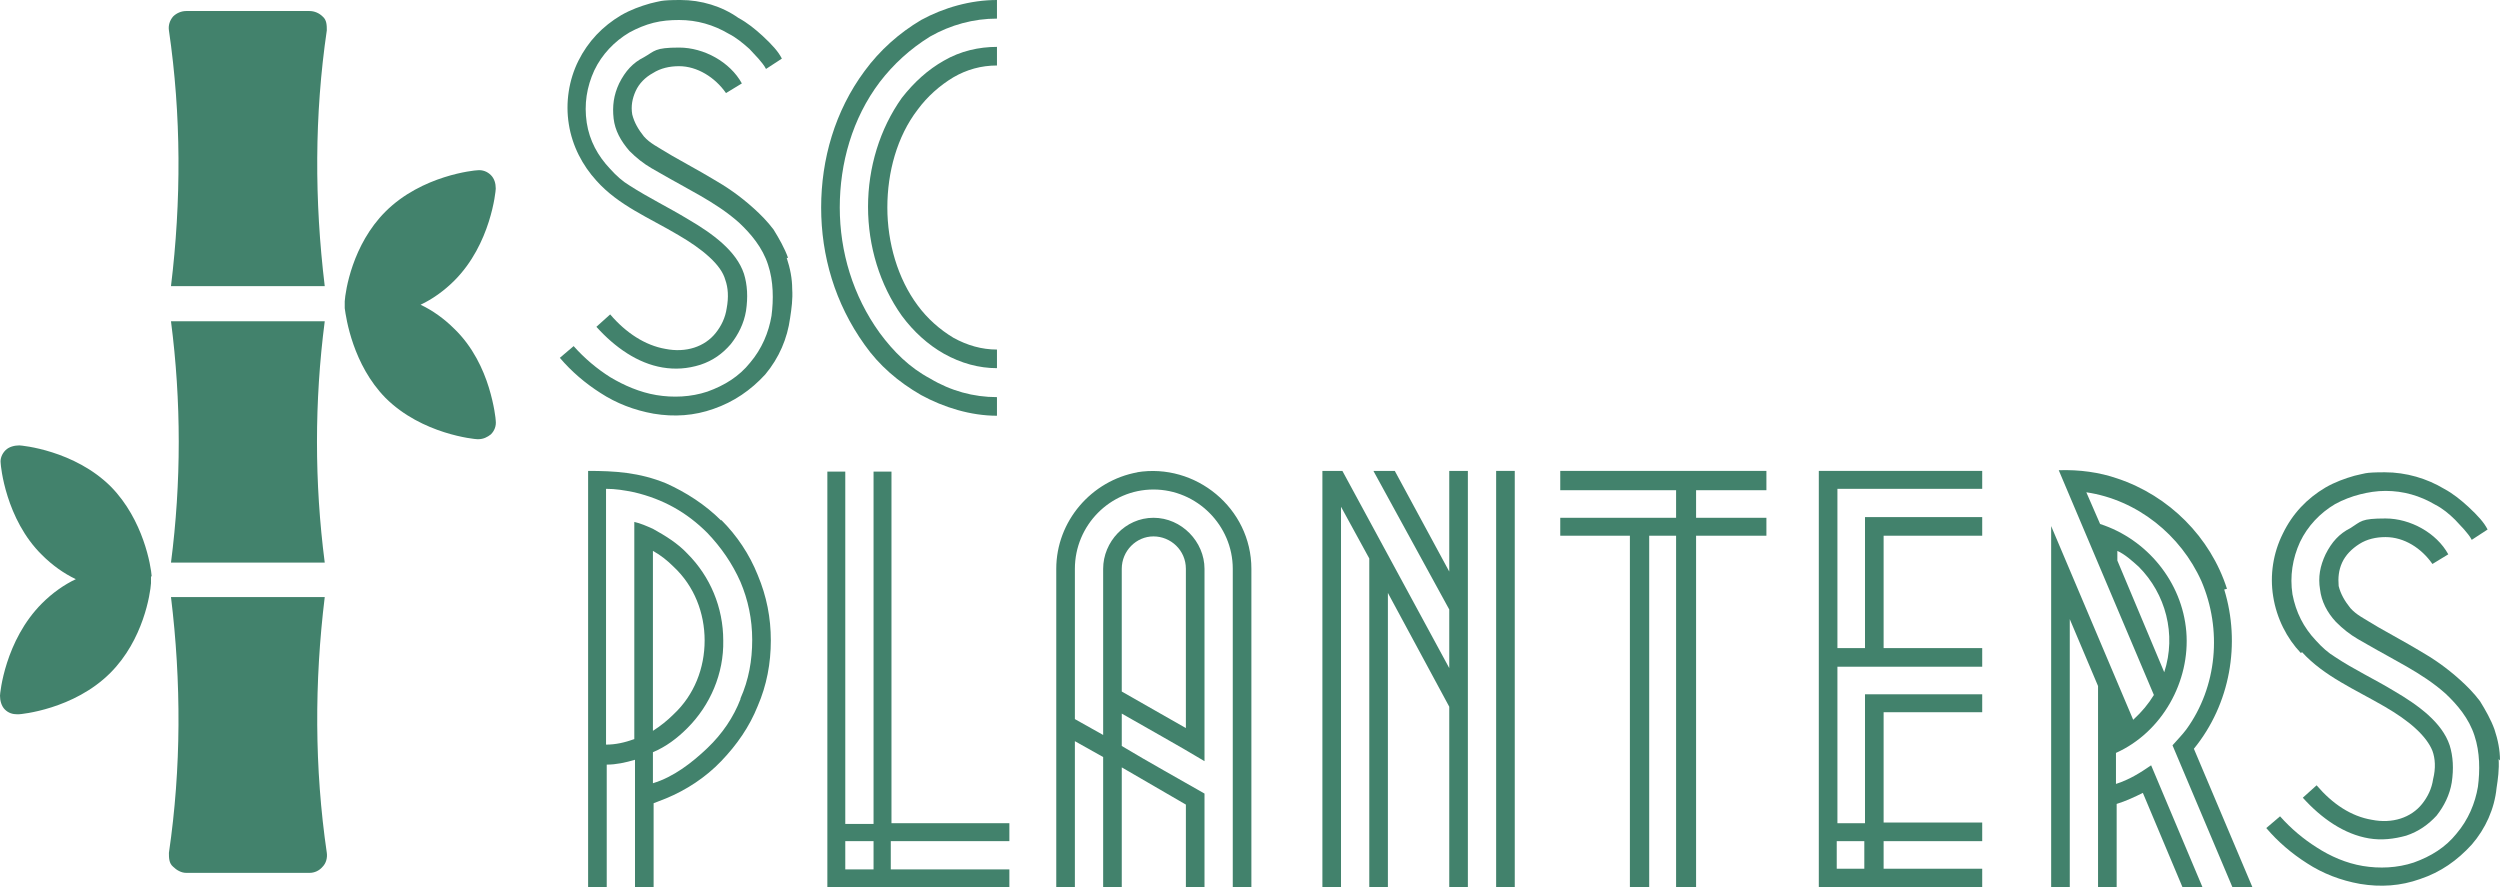 <?xml version="1.0" encoding="UTF-8"?>
<svg id="Layer_1" data-name="Layer 1" xmlns="http://www.w3.org/2000/svg" version="1.1" viewBox="0 0 362.6 128.7">
  <defs>
    <style>
      .cls-1 {
        fill: #42826c;
        stroke-width: 0px;
      }
    </style>
  </defs>
  <path class="cls-1" d="M22,83.6c-.1-1.5-1.2-8.2-5.9-13-5.3-5.3-13-6-13.3-6-.7,0-1.5.2-2,.7-.5.5-.8,1.2-.7,1.9,0,.3.7,8.1,6,13.3,1.5,1.5,3.2,2.7,4.9,3.5-1.7.8-3.4,2-4.9,3.5C.7,92.9,0,100.6,0,100.9c0,.7.2,1.5.7,2,.5.5,1.1.7,1.8.7s.1,0,.2,0c.3,0,8-.7,13.3-6,4.8-4.8,5.8-11.5,5.9-13,0,0,0-.1,0-.1,0,0,0-.1,0-.2v-.2h0v-.2s0,0,0-.1c0,0,0,0,0-.2Z"/>
  <path class="cls-1" d="M47.1,81.6c-1.5-11.6-1.5-23.4,0-35h-22.3c1.5,11.6,1.5,23.4,0,35h22.3Z"/>
  <path class="cls-1" d="M44.9,1.6h-17.9c-.7,0-1.4.3-1.9.8-.5.6-.7,1.3-.6,2,1.8,12.3,1.8,24.8.3,37.1h22.3c-1.5-12.4-1.5-24.8.3-37.1,0-.7,0-1.5-.6-2-.5-.5-1.2-.8-1.9-.8Z"/>
  <path class="cls-1" d="M47.1,86.6h-22.3c1.5,12.3,1.5,24.8-.3,37.1,0,.7,0,1.5.6,2,.5.5,1.2.9,1.9.9h17.9c.7,0,1.4-.3,1.9-.9.5-.5.7-1.3.6-2-1.8-12.3-1.8-24.8-.3-37.1Z"/>
  <path class="cls-1" d="M71.9,27.3c0-.7-.2-1.4-.7-1.9-.5-.5-1.2-.8-2-.7-.3,0-8,.7-13.3,6-4.8,4.8-5.8,11.5-5.9,13,0,0,0,0,0,.2,0,0,0,.1,0,.1v.2h0v.2s0,0,0,.2c0,0,0,0,0,.1.2,1.5,1.2,8.2,5.9,13,5.3,5.3,13,6,13.3,6,0,0,.1,0,.2,0,.7,0,1.3-.3,1.8-.7.5-.5.8-1.2.7-2,0-.2-.2-2.2-1-4.8-.8-2.6-2.3-5.9-5-8.5-1.5-1.5-3.2-2.7-4.9-3.5,1.7-.8,3.4-2,4.9-3.5,5.3-5.3,6-13,6-13.3Z"/>
  <path class="cls-1" d="M86.5,26.2c3.2,3.6,7.7,5.4,11.9,7.9,1.7,1,3.2,2,4.5,3.2,1.2,1.1,2,2.2,2.3,3.3.4,1.1.5,2.5.2,4.1-.2,1.4-.8,2.6-1.6,3.6-1.6,2-4.3,2.9-7.3,2.3-2.9-.5-5.7-2.3-8-5l-2,1.8c2.7,3,6,5.3,9.6,5.9,1.8.3,3.6.2,5.5-.4,1.8-.6,3.2-1.6,4.4-3,1.1-1.4,1.9-3,2.2-4.8.3-2,.2-3.8-.3-5.4-1.1-3.3-4.5-5.8-8.1-7.9-2.8-1.7-5.7-3.1-8.5-4.9-1-.6-1.9-1.4-2.8-2.4-1.8-1.9-3-4.1-3.4-6.7-.4-2.7,0-5.2,1.1-7.6,1.1-2.3,2.9-4.2,5.1-5.5,1.1-.6,2.3-1.1,3.5-1.4,1.2-.3,2.4-.4,3.7-.4,2.6,0,5,.7,7.2,2,1,.5,2,1.3,3,2.2l1.3,1.4c.4.5.8.9,1.1,1.5l2.3-1.5c-.5-1-1.4-2-2.8-3.3-1.1-1-2.2-1.9-3.5-2.6C104.7.9,101.7,0,98.7,0s-3,.2-4.4.5c-1.4.4-2.8.9-4.2,1.7-2.7,1.6-4.8,3.8-6.2,6.6-1.4,2.8-1.9,6.1-1.4,9.2.5,3.2,2,6,4,8.2Z"/>
  <path class="cls-1" d="M114.3,37.4c-.5-1.4-1.3-2.8-2.1-4.1-.9-1.2-1.9-2.2-2.9-3.1-2-1.8-3.9-3.1-6-4.3-2-1.2-3.9-2.2-5.8-3.3-2.3-1.4-3.2-1.8-4.1-2.8-.8-1-1.4-2-1.7-3.2-.2-1.2,0-2.3.5-3.4.5-1.1,1.4-2,2.5-2.6,1.1-.7,2.4-1,3.8-1,2.6,0,5.2,1.6,6.8,3.9l2.3-1.4c-1.7-3.1-5.5-5.2-9.1-5.2s-3.5.5-5.1,1.4c-1.6.8-2.7,2-3.6,3.8-.8,1.7-1,3.3-.8,5.1.2,1.7,1,3.2,2.3,4.7,1,1,2,1.8,3.2,2.5l1.4.8c1.9,1.1,3.8,2.1,5.7,3.2,1.9,1.1,3.8,2.3,5.6,3.9,1.7,1.6,3.4,3.6,4.2,6.1.8,2.4.8,5.1.5,7.4-.4,2.4-1.4,4.8-3.1,6.8-1.6,2-3.7,3.3-6.2,4.2-2.4.8-5,.9-7.4.5-2.4-.4-4.7-1.4-6.7-2.6-1.9-1.2-3.7-2.7-5.3-4.5l-2,1.7c1.7,2,3.7,3.7,5.9,5.1,2.3,1.5,4.9,2.5,7.7,3,3,.5,5.9.3,8.7-.7,2.9-1,5.4-2.7,7.5-5,2-2.4,3.2-5.2,3.6-8.2.2-1.3.4-2.7.3-4.2,0-1.5-.3-3-.8-4.5Z"/>
  <path class="cls-1" d="M133.6,57.3c3.3,1.8,7.2,3,11,3v-2.7c-3.4,0-6.7-.9-9.7-2.7-3-1.6-5.3-3.9-7.3-6.6-3.9-5.4-5.8-11.8-5.8-18.2s1.8-12.9,5.8-18.2c2-2.6,4.4-4.8,7.3-6.6,3-1.7,6.3-2.6,9.7-2.6V0c-3.8,0-7.7,1.1-11,2.9-3.2,1.9-6,4.4-8.2,7.4-4.3,5.8-6.3,12.8-6.3,19.8s2,13.9,6.3,19.9c2.1,3,4.9,5.4,8.2,7.3Z"/>
  <path class="cls-1" d="M138.3,11.2c1.9-1.1,4-1.7,6.3-1.7v-2.7c-2.6,0-5.3.6-7.7,2-2.3,1.3-4.3,3.1-6.1,5.4-3.2,4.5-4.9,10.1-4.9,15.8s1.7,11.3,4.9,15.8c1.7,2.3,3.8,4.2,6.1,5.5,2.5,1.4,5.1,2.1,7.7,2.1v-2.7c-2.2,0-4.3-.6-6.3-1.7-2-1.2-3.8-2.8-5.2-4.7-2.9-3.9-4.4-9.1-4.4-14.2s1.4-10.3,4.4-14.2c1.4-1.9,3.2-3.5,5.2-4.7Z"/>
  <path class="cls-1" d="M104.6,75.5c-2.3-2.3-5.1-4.1-8-5.4-3.9-1.6-7.5-1.8-11.3-1.8v60.4h2.7v-17.8c1.4,0,2.7-.3,4.1-.7v18.5h2.7v-12.2l1.8-.7c2.9-1.2,5.7-3,8-5.4s4.1-5,5.3-8c1.3-3,1.9-6.2,1.9-9.5s-.6-6.4-1.9-9.5c-1.2-3-3-5.7-5.3-8ZM107.4,101.4c-1,2.6-2.6,5-4.8,7.1s-4.9,4.2-7.9,5.1v-4.5c1.9-.8,3.5-2,5-3.5,3.3-3.3,5.3-7.9,5.2-12.7,0-4.8-1.9-9.3-5.2-12.6-1.4-1.5-3.2-2.6-5-3.6-.9-.4-1.8-.8-2.7-1v31.5c-1.4.5-2.7.8-4.1.8v-37.1c1.4,0,2.6.2,4.1.5,4.2,1,7.6,2.9,10.6,5.9,2,2.1,3.6,4.4,4.8,7.1,1.1,2.6,1.7,5.4,1.7,8.4s-.5,5.8-1.7,8.5ZM94.7,106.1v-26.2c1.1.6,2.1,1.4,3,2.3,3,2.8,4.5,6.7,4.5,10.7s-1.5,7.9-4.5,10.7c-.9.9-1.9,1.7-3,2.4Z"/>
  <path class="cls-1" d="M129.3,119.5v-51.1h-2.6v51.1h-4.1v-51.1h-2.6v60.3h26.4v-2.6h-17.2v-4.1h17.2v-2.6h-17.2ZM126.7,126.1h-4.1v-4.1h4.1v4.1Z"/>
  <path class="cls-1" d="M165,68.5c-6.7,1.2-11.8,7.1-11.8,14v46.2h2.7v-21.2l4.1,2.3v18.9h2.7v-17.4l9.3,5.4v12h2.7v-13.6c-4-2.3-8-4.5-12-6.9v-4.7c4,2.3,8,4.5,12,6.9v-27.9c0-3.9-3.3-7.4-7.4-7.4s-7.3,3.5-7.3,7.4v24.1l-4.1-2.3v-21.8c0-6.3,5.1-11.5,11.4-11.5s11.5,5.2,11.5,11.5v46.2h2.7v-46.2c0-8.8-8.1-15.4-16.6-14ZM162.7,82.5c0-2.6,2.1-4.7,4.6-4.7s4.7,2,4.7,4.7v23.1l-9.3-5.3v-17.9Z"/>
  <rect class="cls-1" x="217" y="68.3" width="2.7" height="60.4"/>
  <polygon class="cls-1" points="210.2 82.9 202.3 68.3 199.2 68.3 210.2 88.4 210.2 96.9 194.7 68.3 191.8 68.3 191.8 128.7 194.5 128.7 194.5 73.5 198.6 81 198.6 128.7 201.3 128.7 201.3 86 210.2 102.5 210.2 128.7 212.9 128.7 212.9 68.3 210.2 68.3 210.2 82.9"/>
  <polygon class="cls-1" points="226.3 71.1 236.4 71.1 239.2 71.1 243.1 71.1 243.1 75.1 239.2 75.1 236.4 75.1 226.3 75.1 226.3 77.7 236.4 77.7 236.4 128.7 239.2 128.7 239.2 77.7 243.1 77.7 243.1 128.7 246 128.7 246 77.7 256.2 77.7 256.2 75.1 246 75.1 246 71.1 256.2 71.1 256.2 68.3 226.3 68.3 226.3 71.1"/>
  <path class="cls-1" d="M263.8,126v2.7h23.7v-2.7h-14.3v-4h14.3v-2.7h-14.3v-16h14.3v-2.6h-17v18.7h-4v-22.7h21v-2.7h-14.3v-16.3h14.3v-2.7h-17v19h-4v-23.1h21v-2.6h-23.7v57.8ZM266.4,122h4v4h-4v-4Z"/>
  <path class="cls-1" d="M323,85.4c-2.4-7.5-8.4-13.5-15.9-16-2.6-.9-5.5-1.3-8.5-1.2l13.8,32.6c-.8,1.3-1.7,2.4-3,3.6l-11.9-28.1v52.4h2.7v-38.9l4.1,9.7v29.3h2.7v-12.2c1.3-.4,2.6-1,3.8-1.6l5.8,13.8h2.9l-7.5-17.8c-1.6,1.1-3.2,2.1-5.1,2.7v-4.5c6.7-3,10.8-10.4,10.2-17.6s-5.7-13.4-12.5-15.6l-2-4.6c7.4,1.1,13.7,6.2,16.7,12.9,3,7,2.3,15.3-2.2,21.5-.6.8-1.3,1.5-2,2.3l8.7,20.6h2.9l-8.5-20.1c5.3-6.5,6.8-15.3,4.4-23.1ZM307.1,79.9c1.1.5,2.1,1.4,3.1,2.3,3.9,3.9,5.5,9.8,3.7,15.3l-6.8-16.2v-1.4Z"/>
  <path class="cls-1" d="M362.6,110.3c0-1.5-.3-3-.8-4.5-.5-1.4-1.3-2.8-2.1-4.1-.9-1.2-1.9-2.2-2.9-3.1-2-1.8-3.9-3.1-6-4.3-2-1.2-3.9-2.2-5.8-3.3-2.3-1.4-3.2-1.8-4.1-2.8-.8-1-1.4-2-1.7-3.2-.1-1.2,0-2.3.5-3.4.5-1.1,1.4-2,2.5-2.7,1.1-.7,2.4-1,3.8-1,2.7,0,5.2,1.6,6.8,3.9l2.3-1.4c-1.7-3.1-5.5-5.2-9.1-5.2s-3.5.4-5.1,1.4c-1.6.8-2.7,2-3.6,3.8-.8,1.7-1.1,3.3-.8,5.1.2,1.7,1,3.3,2.3,4.7,1,1,2,1.8,3.2,2.5l1.4.8c1.9,1.1,3.8,2.1,5.7,3.2,1.9,1.1,3.8,2.3,5.6,3.9,1.7,1.6,3.4,3.6,4.2,6.1.8,2.4.8,5.1.5,7.4-.4,2.4-1.4,4.8-3.1,6.8-1.6,2-3.7,3.3-6.2,4.2-2.4.8-5,.9-7.4.5s-4.7-1.4-6.7-2.7c-1.9-1.2-3.7-2.7-5.3-4.5l-2,1.7c1.7,2,3.7,3.7,5.9,5.1,2.3,1.5,4.9,2.5,7.7,3,3,.5,5.9.3,8.7-.7,3-1,5.4-2.7,7.5-5,2-2.3,3.3-5.2,3.6-8.2.2-1.3.4-2.7.3-4.2Z"/>
  <path class="cls-1" d="M333.9,94.6c3.2,3.5,7.7,5.4,12,7.9,1.7,1,3.2,2,4.5,3.2,1.2,1.1,2,2.2,2.4,3.2.4,1.1.5,2.5.1,4.1-.2,1.4-.8,2.6-1.6,3.6-1.6,2-4.3,2.9-7.3,2.3-3-.5-5.7-2.3-8-5l-2,1.8c2.7,3,6,5.3,9.6,5.9,1.8.3,3.6.1,5.4-.4,1.8-.6,3.2-1.6,4.4-2.9,1.1-1.4,1.9-3,2.2-4.8.3-2,.2-3.8-.3-5.4-1.1-3.3-4.5-5.8-8.1-7.9-2.8-1.7-5.8-3.1-8.5-4.9-1-.6-1.9-1.4-2.8-2.4-1.8-1.9-2.9-4.1-3.4-6.7-.4-2.6,0-5.2,1.1-7.6,1.1-2.3,2.9-4.2,5.1-5.5,1.1-.6,2.4-1.1,3.6-1.4,1.2-.3,2.4-.5,3.7-.5,2.6,0,5,.7,7.2,2,1,.5,2,1.3,2.9,2.2l1.3,1.4c.4.5.8.9,1.1,1.5l2.3-1.5c-.5-1-1.4-2-2.8-3.3-1.1-1-2.2-1.9-3.5-2.6-2.5-1.5-5.5-2.4-8.6-2.4s-2.9.2-4.4.5c-1.4.4-2.8.9-4.2,1.7-2.7,1.6-4.8,3.8-6.2,6.7-1.4,2.8-1.9,6-1.4,9.1.5,3.2,2,6.1,4,8.2Z"/>
</svg>